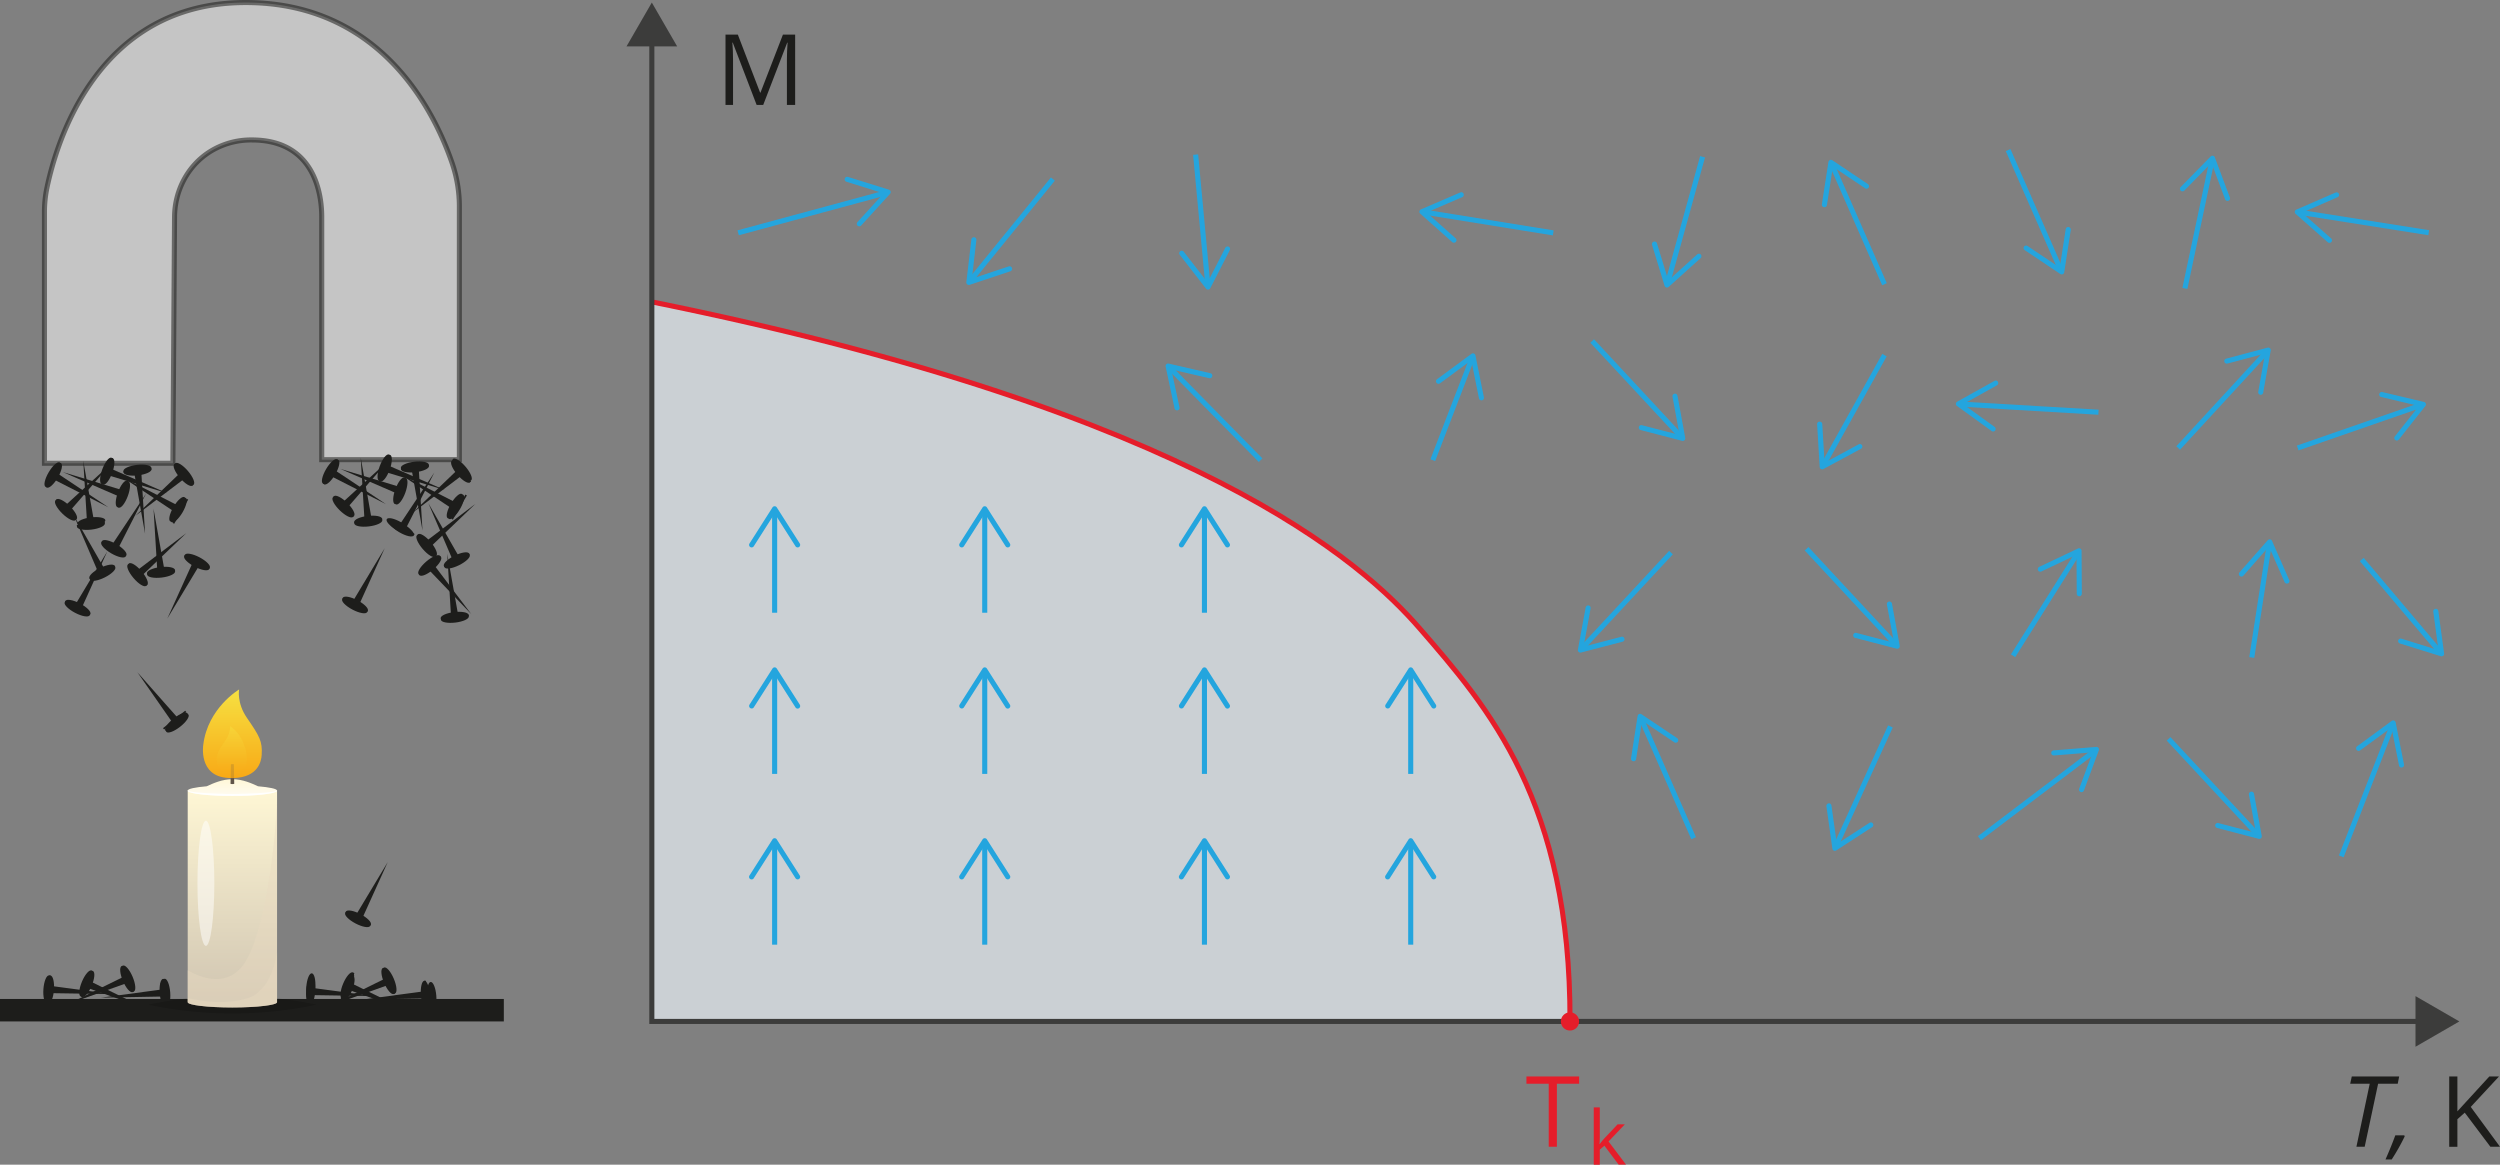 <svg xmlns="http://www.w3.org/2000/svg" xmlns:xlink="http://www.w3.org/1999/xlink" width="521.16mm" height="242.79mm" viewBox="0 0 1477.3 688.21">
  <rect x="0" y="0" width="1477.3" height="688.21" fill="#808080" stroke="none"/>
  <defs>
    <style>
      .cls-1 {
        isolation: isolate;
      }

      .cls-2 {
        fill: #cbd0d4;
      }

      .cls-3, .cls-5, .cls-6 {
        fill: none;
      }

      .cls-3 {
        stroke: #24a5de;
      }

      .cls-10, .cls-3, .cls-5, .cls-6 {
        stroke-miterlimit: 10;
        stroke-width: 3px;
      }

      .cls-4 {
        fill: #24a5de;
      }

      .cls-5 {
        stroke: #e51d2a;
      }

      .cls-6 {
        stroke: #3c3c3b;
      }

      .cls-7 {
        fill: #3c3c3b;
      }

      .cls-8 {
        fill: #1d1d1b;
      }

      .cls-9 {
        fill: #e51d2a;
      }

      .cls-10, .cls-15, .cls-16 {
        fill: #fff;
      }

      .cls-10 {
        stroke: #1d1d1b;
        opacity: 0.54;
      }

      .cls-11 {
        fill: #010101;
        opacity: 0.15;
      }

      .cls-12 {
        fill: url(#linear-gradient);
      }

      .cls-13 {
        fill: #ead9c1;
        opacity: 0.4;
      }

      .cls-13, .cls-20 {
        mix-blend-mode: multiply;
      }

      .cls-14 {
        fill: url(#linear-gradient-2);
      }

      .cls-16 {
        opacity: 0.5;
      }

      .cls-16, .cls-19 {
        mix-blend-mode: screen;
      }

      .cls-17, .cls-20 {
        fill: #605449;
      }

      .cls-18 {
        fill: url(#linear-gradient-3);
      }

      .cls-19 {
        opacity: 0.6;
        fill: url(#linear-gradient-4);
      }

      .cls-20 {
        opacity: 0.2;
      }
    </style>
    <linearGradient id="linear-gradient" x1="137.32" y1="466.09" x2="137.32" y2="589.85" gradientUnits="userSpaceOnUse">
      <stop offset="0" stop-color="#fff7d5"/>
      <stop offset="1" stop-color="#d1c6b2"/>
    </linearGradient>
    <linearGradient id="linear-gradient-2" x1="137.32" y1="459.48" x2="137.32" y2="472.33" gradientUnits="userSpaceOnUse">
      <stop offset="0" stop-color="#fff7d5"/>
      <stop offset="1" stop-color="#fffcf6"/>
    </linearGradient>
    <linearGradient id="linear-gradient-3" x1="137.32" y1="407.97" x2="137.32" y2="460.74" gradientUnits="userSpaceOnUse">
      <stop offset="0" stop-color="#f6e041"/>
      <stop offset="1" stop-color="#f8a815"/>
    </linearGradient>
    <linearGradient id="linear-gradient-4" x1="137.03" y1="426.03" x2="137.03" y2="458.88" xlink:href="#linear-gradient-3"/>
  </defs>
  <g class="cls-1">
    <g id="Слой_2" data-name="Слой 2">
      <g id="Слой_1-2" data-name="Слой 1">
        <g>
          <path class="cls-2" d="M927.73,603.58c.34-129.83-48.16-185.48-89-232.44C805.56,333,708,243.58,385.18,178.38v425.2Z"/>
          <g>
            <line class="cls-3" x1="457.75" y1="362.07" x2="457.75" y2="302.74"/>
            <path class="cls-4" d="M472.15,323.25a1.5,1.5,0,0,1-2.07-.46l-12.33-19.36-12.33,19.36a1.5,1.5,0,1,1-2.53-1.62l13.59-21.34a1.51,1.51,0,0,1,1.27-.69,1.49,1.49,0,0,1,1.26.69l13.6,21.34a1.63,1.63,0,0,1,.23.81A1.52,1.52,0,0,1,472.15,323.25Z"/>
          </g>
          <g>
            <line class="cls-3" x1="436.2" y1="137.56" x2="522.81" y2="114.11"/>
            <path class="cls-4" d="M506.78,133.37a1.5,1.5,0,0,1-.09-2.12l15.46-17-21.91-6.84a1.5,1.5,0,1,1,.9-2.86l24.15,7.54a1.5,1.5,0,0,1,.66,2.44l-17.05,18.7a1.49,1.49,0,0,1-.71.44A1.51,1.51,0,0,1,506.78,133.37Z"/>
          </g>
          <g>
            <line class="cls-3" x1="581.9" y1="362.07" x2="581.9" y2="302.74"/>
            <path class="cls-4" d="M596.3,323.25a1.51,1.51,0,0,1-2.07-.46L581.9,303.43l-12.32,19.36a1.5,1.5,0,1,1-2.53-1.62l13.59-21.34a1.49,1.49,0,0,1,1.26-.69,1.51,1.51,0,0,1,1.27.69l13.59,21.34a1.55,1.55,0,0,1,.24.81A1.51,1.51,0,0,1,596.3,323.25Z"/>
          </g>
          <g>
            <line class="cls-3" x1="711.73" y1="362.07" x2="711.73" y2="302.74"/>
            <path class="cls-4" d="M726.13,323.25a1.5,1.5,0,0,1-2.07-.46l-12.33-19.36L699.4,322.79a1.5,1.5,0,1,1-2.53-1.62l13.6-21.34a1.49,1.49,0,0,1,1.26-.69,1.52,1.52,0,0,1,1.27.69l13.59,21.34a1.55,1.55,0,0,1,.24.81A1.51,1.51,0,0,1,726.13,323.25Z"/>
          </g>
          <g>
            <line class="cls-3" x1="457.75" y1="457.31" x2="457.75" y2="397.99"/>
            <path class="cls-4" d="M472.15,418.49a1.49,1.49,0,0,1-2.07-.46l-12.33-19.36L445.42,418a1.5,1.5,0,0,1-2.53-1.61l13.59-21.34a1.52,1.52,0,0,1,1.27-.7,1.5,1.5,0,0,1,1.26.7l13.6,21.34a1.57,1.57,0,0,1,.23.8A1.51,1.51,0,0,1,472.15,418.49Z"/>
          </g>
          <g>
            <line class="cls-3" x1="581.9" y1="457.31" x2="581.9" y2="397.99"/>
            <path class="cls-4" d="M596.3,418.49a1.5,1.5,0,0,1-2.07-.46L581.9,398.67,569.58,418a1.5,1.5,0,0,1-2.53-1.61l13.59-21.34a1.5,1.5,0,0,1,1.26-.7,1.52,1.52,0,0,1,1.27.7l13.59,21.34a1.48,1.48,0,0,1-.46,2.07Z"/>
          </g>
          <g>
            <line class="cls-3" x1="711.73" y1="457.31" x2="711.73" y2="397.99"/>
            <path class="cls-4" d="M726.13,418.49a1.49,1.49,0,0,1-2.07-.46l-12.33-19.36L699.4,418a1.5,1.5,0,0,1-2.53-1.61l13.6-21.34a1.5,1.5,0,0,1,1.26-.7,1.53,1.53,0,0,1,1.27.7l13.59,21.34a1.48,1.48,0,0,1-.46,2.07Z"/>
          </g>
          <g>
            <line class="cls-3" x1="833.62" y1="457.31" x2="833.62" y2="397.99"/>
            <path class="cls-4" d="M848,418.49A1.49,1.49,0,0,1,846,418l-12.33-19.36L821.29,418a1.5,1.5,0,0,1-2.53-1.61l13.6-21.34a1.5,1.5,0,0,1,1.26-.7,1.53,1.53,0,0,1,1.27.7l13.59,21.34a1.51,1.51,0,0,1-.46,2.07Z"/>
          </g>
          <g>
            <line class="cls-3" x1="457.75" y1="558.22" x2="457.75" y2="498.9"/>
            <path class="cls-4" d="M472.15,519.41a1.5,1.5,0,0,1-2.07-.47l-12.33-19.35-12.33,19.35a1.5,1.5,0,1,1-2.53-1.61L456.48,496a1.51,1.51,0,0,1,1.27-.69A1.49,1.49,0,0,1,459,496l13.6,21.34a1.58,1.58,0,0,1,.23.81A1.53,1.53,0,0,1,472.15,519.41Z"/>
          </g>
          <g>
            <line class="cls-3" x1="581.9" y1="558.22" x2="581.9" y2="498.9"/>
            <path class="cls-4" d="M596.3,519.41a1.51,1.51,0,0,1-2.07-.47L581.9,499.59l-12.32,19.35a1.5,1.5,0,1,1-2.53-1.61L580.64,496a1.49,1.49,0,0,1,1.26-.69,1.51,1.51,0,0,1,1.27.69l13.59,21.34a1.5,1.5,0,0,1,.24.81A1.52,1.52,0,0,1,596.3,519.41Z"/>
          </g>
          <g>
            <line class="cls-3" x1="711.73" y1="558.22" x2="711.73" y2="498.9"/>
            <path class="cls-4" d="M726.13,519.41a1.5,1.5,0,0,1-2.07-.47l-12.33-19.35L699.4,518.94a1.5,1.5,0,1,1-2.53-1.61L710.47,496a1.49,1.49,0,0,1,1.26-.69A1.52,1.52,0,0,1,713,496l13.59,21.34a1.5,1.5,0,0,1,.24.81A1.52,1.52,0,0,1,726.13,519.41Z"/>
          </g>
          <g>
            <line class="cls-3" x1="833.62" y1="558.22" x2="833.62" y2="498.9"/>
            <path class="cls-4" d="M848,519.41a1.5,1.5,0,0,1-2.07-.47l-12.33-19.35-12.33,19.35a1.5,1.5,0,1,1-2.53-1.61L832.36,496a1.49,1.49,0,0,1,1.26-.69,1.52,1.52,0,0,1,1.27.69l13.59,21.34a1.49,1.49,0,0,1,.23.81A1.51,1.51,0,0,1,848,519.41Z"/>
          </g>
          <g>
            <line class="cls-3" x1="622.16" y1="105.81" x2="573.88" y2="165.18"/>
            <path class="cls-4" d="M575.65,140.19a1.49,1.49,0,0,1,1.31,1.66l-2.64,22.8,21.77-7.24a1.5,1.5,0,0,1,1.9,1,1.52,1.52,0,0,1-1,1.9l-24,8a1.51,1.51,0,0,1-1.42-.26,1.49,1.49,0,0,1-.54-1.34L574,141.51a1.61,1.61,0,0,1,.33-.78A1.51,1.51,0,0,1,575.65,140.19Z"/>
          </g>
          <g>
            <line class="cls-3" x1="706.52" y1="91.36" x2="713.65" y2="167.54"/>
            <path class="cls-4" d="M697.4,148.47a1.49,1.49,0,0,1,2.1.27l14.08,18.12,10.47-20.42a1.5,1.5,0,1,1,2.67,1.37l-11.54,22.51a1.5,1.5,0,0,1-2.52.24l-15.53-20a1.59,1.59,0,0,1-.31-.78A1.52,1.52,0,0,1,697.4,148.47Z"/>
          </g>
          <g>
            <line class="cls-3" x1="917.85" y1="137.62" x2="842.31" y2="125.44"/>
            <path class="cls-4" d="M864.84,114.49a1.5,1.5,0,0,1-.78,2L843,125.55l17.15,15.25a1.5,1.5,0,0,1-2,2.25l-18.91-16.82a1.51,1.51,0,0,1,.4-2.5l23.24-10a1.48,1.48,0,0,1,2,.78Z"/>
          </g>
          <g>
            <line class="cls-3" x1="846.66" y1="271.93" x2="869.64" y2="212.23"/>
            <path class="cls-4" d="M875.71,236.54a1.49,1.49,0,0,1-1.76-1.17l-4.55-22.5-18.46,13.64a1.5,1.5,0,0,1-1.78-2.42l20.35-15a1.5,1.5,0,0,1,2.36.91l5,24.8a1.5,1.5,0,0,1-1.18,1.77Z"/>
          </g>
          <g>
            <line class="cls-3" x1="940.84" y1="201.5" x2="992.94" y2="257.54"/>
            <path class="cls-4" d="M968.43,252.33a1.5,1.5,0,0,1,1.83-1.07L992.47,257l-4.15-22.57a1.5,1.5,0,1,1,2.95-.54l4.58,24.88a1.5,1.5,0,0,1-.46,1.37,1.52,1.52,0,0,1-1.4.36l-24.49-6.38a1.6,1.6,0,0,1-.72-.43A1.53,1.53,0,0,1,968.43,252.33Z"/>
          </g>
          <g>
            <line class="cls-3" x1="1067.55" y1="324.27" x2="1119.64" y2="380.31"/>
            <path class="cls-4" d="M1095.14,375.09A1.5,1.5,0,0,1,1097,374l22.21,5.79L1115,357.24a1.5,1.5,0,0,1,3-.55l4.57,24.89a1.47,1.47,0,0,1-.45,1.37,1.5,1.5,0,0,1-1.4.35l-24.49-6.37a1.6,1.6,0,0,1-.72-.43A1.52,1.52,0,0,1,1095.14,375.09Z"/>
          </g>
          <g>
            <line class="cls-3" x1="987.41" y1="326.54" x2="935.31" y2="382.58"/>
            <path class="cls-4" d="M938.72,357.76a1.51,1.51,0,0,1,1.21,1.75l-4.15,22.57L958,376.3a1.5,1.5,0,1,1,.75,2.9l-24.48,6.38a1.5,1.5,0,0,1-1.86-1.72L937,359a1.44,1.44,0,0,1,.37-.75A1.53,1.53,0,0,1,938.72,357.76Z"/>
          </g>
          <g>
            <line class="cls-3" x1="1281.46" y1="436.61" x2="1333.55" y2="492.65"/>
            <path class="cls-4" d="M1309.05,487.44a1.5,1.5,0,0,1,1.83-1.07l22.21,5.78-4.15-22.57a1.5,1.5,0,1,1,3-.54l4.57,24.89a1.49,1.49,0,0,1-1.85,1.72l-24.49-6.38a1.55,1.55,0,0,1-.72-.43A1.48,1.48,0,0,1,1309.05,487.44Z"/>
          </g>
          <g>
            <line class="cls-3" x1="1006.08" y1="92.64" x2="985.66" y2="166.38"/>
            <path class="cls-4" d="M977.26,142.78a1.49,1.49,0,0,1,1.87,1l6.72,21.95,17-15.37a1.5,1.5,0,1,1,2,2.23l-18.79,16.94a1.5,1.5,0,0,1-2.44-.67l-7.41-24.2a1.6,1.6,0,0,1,0-.84A1.49,1.49,0,0,1,977.26,142.78Z"/>
          </g>
          <g>
            <line class="cls-3" x1="1113.57" y1="209.85" x2="1077.84" y2="274.07"/>
            <path class="cls-4" d="M1075.22,249.15a1.5,1.5,0,0,1,1.59,1.41l1.36,22.91,20.18-10.92a1.5,1.5,0,0,1,2,.6,1.52,1.52,0,0,1-.61,2l-22.25,12a1.5,1.5,0,0,1-2.21-1.23l-1.51-25.26a1.6,1.6,0,0,1,.19-.82A1.5,1.5,0,0,1,1075.22,249.15Z"/>
          </g>
          <g>
            <line class="cls-3" x1="1113.57" y1="167.93" x2="1082.81" y2="97.87"/>
            <path class="cls-4" d="M1104.24,110.85a1.51,1.51,0,0,1-2.09.41l-19.06-12.77-3.51,22.68a1.5,1.5,0,1,1-3-.46l3.87-25a1.51,1.51,0,0,1,.88-1.15,1.54,1.54,0,0,1,1.44.13l21,14.08a1.5,1.5,0,0,1,.42,2.08Z"/>
          </g>
          <g>
            <line class="cls-3" x1="1000.8" y1="495.3" x2="970.05" y2="425.23"/>
            <path class="cls-4" d="M991.48,438.22a1.51,1.51,0,0,1-2.09.41l-19.06-12.77-3.51,22.68a1.5,1.5,0,1,1-3-.46l3.87-25a1.51,1.51,0,0,1,.88-1.14,1.48,1.48,0,0,1,1.44.13l21,14.08a1.45,1.45,0,0,1,.54.64A1.51,1.51,0,0,1,991.48,438.22Z"/>
          </g>
          <g>
            <line class="cls-3" x1="1291.09" y1="170.44" x2="1306.95" y2="95.58"/>
            <path class="cls-4" d="M1316.79,118.63a1.5,1.5,0,0,1-1.93-.89l-8.06-21.49-16.07,16.39a1.5,1.5,0,0,1-2.12,0,1.52,1.52,0,0,1,0-2.13l17.72-18.06a1.53,1.53,0,0,1,1.38-.42,1.51,1.51,0,0,1,1.1,1l8.88,23.69a1.61,1.61,0,0,1,.06.84A1.53,1.53,0,0,1,1316.79,118.63Z"/>
          </g>
          <g>
            <line class="cls-3" x1="1189.57" y1="387.5" x2="1227.42" y2="327.32"/>
            <path class="cls-4" d="M1228.69,352.34a1.48,1.48,0,0,1-1.5-1.49l-.14-23-20.74,9.82a1.5,1.5,0,0,1-2-.71,1.52,1.52,0,0,1,.72-2l22.87-10.83a1.48,1.48,0,0,1,1.44.09,1.5,1.5,0,0,1,.7,1.26l.15,25.3a1.56,1.56,0,0,1-.23.81A1.51,1.51,0,0,1,1228.69,352.34Z"/>
          </g>
          <g>
            <line class="cls-3" x1="1169.69" y1="495.3" x2="1237.15" y2="444.18"/>
            <path class="cls-4" d="M1229.5,468a1.5,1.5,0,0,1-.88-1.93l8-21.51-22.88,1.86a1.5,1.5,0,1,1-.24-3l25.22-2.06a1.5,1.5,0,0,1,1.53,2l-8.8,23.73a1.69,1.69,0,0,1-.5.67A1.51,1.51,0,0,1,1229.5,468Z"/>
          </g>
          <g>
            <line class="cls-3" x1="1383.5" y1="506.04" x2="1413.41" y2="429.21"/>
            <path class="cls-4" d="M1419.39,453.54a1.5,1.5,0,0,1-1.76-1.18l-4.46-22.51-18.51,13.56a1.5,1.5,0,1,1-1.78-2.42l20.41-15a1.51,1.51,0,0,1,2.36.92l4.93,24.82a1.58,1.58,0,0,1-.08.84A1.51,1.51,0,0,1,1419.39,453.54Z"/>
          </g>
          <g>
            <line class="cls-3" x1="1287.12" y1="264.72" x2="1338.95" y2="208.43"/>
            <path class="cls-4" d="M1335.66,233.27a1.5,1.5,0,0,1-1.21-1.75l4-22.59-22.18,5.89a1.5,1.5,0,0,1-1.84-1.06,1.52,1.52,0,0,1,1.07-1.84l24.46-6.49a1.5,1.5,0,0,1,1.86,1.71l-4.46,24.91a1.48,1.48,0,0,1-.37.75A1.51,1.51,0,0,1,1335.66,233.27Z"/>
          </g>
          <g>
            <line class="cls-3" x1="1330.62" y1="388.52" x2="1340.85" y2="322.26"/>
            <path class="cls-4" d="M1352,344.72a1.5,1.5,0,0,1-2-.77l-9.23-21-15.13,17.25a1.5,1.5,0,1,1-2.26-2l16.69-19a1.51,1.51,0,0,1,1.36-.49,1.49,1.49,0,0,1,1.14.88l10.18,23.16a1.5,1.5,0,0,1-.77,2Z"/>
          </g>
          <g>
            <line class="cls-3" x1="1357.76" y1="264.72" x2="1430.04" y2="239.62"/>
            <path class="cls-4" d="M1415.39,260a1.51,1.51,0,0,1-.24-2.11l14.24-18-22.32-5.3a1.5,1.5,0,1,1,.69-2.92l24.62,5.84a1.5,1.5,0,0,1,.83,2.39l-15.71,19.85a1.47,1.47,0,0,1-.68.48A1.52,1.52,0,0,1,1415.39,260Z"/>
          </g>
          <g>
            <line class="cls-3" x1="1240.03" y1="243.58" x2="1159.32" y2="238.83"/>
            <path class="cls-4" d="M1180.64,225.66a1.5,1.5,0,0,1-.59,2l-20,11.17,18.6,13.44a1.5,1.5,0,1,1-1.76,2.43l-20.5-14.82a1.5,1.5,0,0,1,.15-2.53l22.1-12.31a1.44,1.44,0,0,1,.82-.19A1.5,1.5,0,0,1,1180.64,225.66Z"/>
          </g>
          <g>
            <line class="cls-3" x1="1435.17" y1="137.5" x2="1359.6" y2="125.56"/>
            <path class="cls-4" d="M1382.1,114.53a1.51,1.51,0,0,1-.78,2l-21,9.15,17.2,15.2a1.5,1.5,0,1,1-2,2.25l-19-16.76a1.5,1.5,0,0,1,.4-2.5l23.2-10.09a1.5,1.5,0,0,1,.83-.11A1.54,1.54,0,0,1,1382.1,114.53Z"/>
          </g>
          <g>
            <line class="cls-3" x1="1186.63" y1="88.68" x2="1217.38" y2="158.75"/>
            <path class="cls-4" d="M1196,145.76a1.51,1.51,0,0,1,2.09-.41l19.07,12.77,3.5-22.68a1.5,1.5,0,1,1,3,.46l-3.87,25a1.5,1.5,0,0,1-2.32,1l-21-14.08a1.45,1.45,0,0,1-.54-.64A1.51,1.51,0,0,1,1196,145.76Z"/>
          </g>
          <g>
            <line class="cls-3" x1="1117.09" y1="429.26" x2="1085.15" y2="499.35"/>
            <path class="cls-4" d="M1080.55,474.72a1.49,1.49,0,0,1,1.69,1.28l3.19,22.72,19.25-12.5a1.49,1.49,0,0,1,2.07.44,1.51,1.51,0,0,1-.44,2.08l-21.22,13.78a1.49,1.49,0,0,1-2.3-1l-3.52-25.06a1.55,1.55,0,0,1,.12-.83A1.49,1.49,0,0,1,1080.55,474.72Z"/>
          </g>
          <g>
            <line class="cls-3" x1="1395.6" y1="330.6" x2="1441.4" y2="384.75"/>
            <path class="cls-4" d="M1417.16,378.39a1.5,1.5,0,0,1,1.88-1l21.91,6.81-3.08-22.74a1.5,1.5,0,1,1,3-.4l3.4,25.07a1.5,1.5,0,0,1-.51,1.35,1.53,1.53,0,0,1-1.42.29l-24.16-7.52a1.54,1.54,0,0,1-.7-.46A1.5,1.5,0,0,1,1417.16,378.39Z"/>
          </g>
          <g>
            <line class="cls-3" x1="744.9" y1="271.93" x2="691.7" y2="217.82"/>
            <path class="cls-4" d="M716.35,222.34a1.52,1.52,0,0,1-1.81,1.13l-22.36-5.16L697,240.75a1.5,1.5,0,0,1-2.93.63l-5.27-24.75a1.52,1.52,0,0,1,.41-1.39,1.55,1.55,0,0,1,1.39-.39l24.66,5.69a1.55,1.55,0,0,1,.73.41A1.52,1.52,0,0,1,716.35,222.34Z"/>
          </g>
          <path class="cls-5" d="M385.18,178.38C708,243.58,805.56,333,838.75,371.14c40.82,47,89.32,102.61,89,232.44"/>
          <g>
            <polyline class="cls-6" points="385.18 23.03 385.18 603.58 1431.75 603.58"/>
            <polygon class="cls-7" points="370.22 27.4 385.18 1.5 400.14 27.4 370.22 27.4"/>
            <polygon class="cls-7" points="1427.37 618.54 1453.28 603.58 1427.37 588.62 1427.37 618.54"/>
          </g>
          <path class="cls-8" d="M447.11,62,433,25.16h-.23q.4,4.36.4,10.4V62h-4.46V20.44H436l13.16,34.27h.23l13.26-34.27h7.22V62H465V35.21c0-3.06.13-6.4.4-10h-.23L451,62Z"/>
          <g>
            <path class="cls-8" d="M1397.34,677.64h-4.89l7.87-37.26h-11.54l.94-4.29h28l-.85,4.29h-11.59Z"/>
            <path class="cls-8" d="M1420.75,670.87l.23.66a127.22,127.22,0,0,1-7.67,13.61h-3.67q3.58-8.13,5.8-14.27Z"/>
            <path class="cls-8" d="M1477.3,677.64h-5.68l-15.15-20.15-4.35,3.87v16.28h-4.83V636.09h4.83V656.7L1471,636.09h5.72l-16.71,18Z"/>
          </g>
          <g>
            <path class="cls-9" d="M920,677.64h-4.83V640.38H902v-4.29h31.14v4.29H920Z"/>
            <path class="cls-9" d="M945.35,676a42.45,42.45,0,0,1,2.85-3.48l7.69-8.15h4.28l-9.65,10.15,10.33,13.67h-4.37L948.06,677l-2.71,2.34v8.91h-3.57V654.39h3.57v17.94q0,1.18-.18,3.69Z"/>
          </g>
          <circle class="cls-9" cx="927.73" cy="603.58" r="5.39"/>
          <g>
            <path class="cls-10" d="M102.16,273.75H26.27V125.24a69.17,69.17,0,0,1,1.44-14.14C33.25,84.35,57.47,1.5,145.15,1.5,225.61,1.5,257,66.57,267.24,96.55a79.08,79.08,0,0,1,4.21,25.52V271.63H190.12V128.25c0-8.59-1.46-45.55-41.26-45.55a45.63,45.63,0,0,0-25.07,7.1c-13,8.32-20.55,23-20.65,38.4Z"/>
            <g>
              <polygon class="cls-8" points="193.88 280.49 196.12 276.67 228.04 297.88 193.88 280.49"/>
              <ellipse class="cls-8" cx="195" cy="278.58" rx="8.3" ry="2.67" transform="translate(-143.91 306.42) rotate(-59.71)"/>
              <ellipse class="cls-8" cx="195.77" cy="279.03" rx="8.3" ry="2.67" transform="translate(-143.91 307.32) rotate(-59.71)"/>
              <rect class="cls-8" x="187.15" y="278.32" width="16.6" height="1.05" transform="translate(-143.91 306.95) rotate(-59.71)"/>
            </g>
            <g>
              <polygon class="cls-8" points="271.54 276.46 274.42 279.82 243.85 302.96 271.54 276.46"/>
              <ellipse class="cls-8" cx="272.98" cy="278.14" rx="2.67" ry="8.3" transform="matrix(0.76, -0.65, 0.65, 0.76, -115.2, 243.54)"/>
              <ellipse class="cls-8" cx="272.29" cy="278.72" rx="2.67" ry="8.3" transform="translate(-115.74 243.23) rotate(-40.44)"/>
              <rect class="cls-8" x="264.28" y="277.96" width="16.6" height="1.05" transform="translate(307.7 -109.61) rotate(49.56)"/>
            </g>
            <g>
              <polygon class="cls-8" points="242.94 275.72 247.34 275.2 249.66 313.46 242.94 275.72"/>
              <ellipse class="cls-8" cx="245.14" cy="275.46" rx="8.3" ry="2.67" transform="translate(-30.82 30.89) rotate(-6.78)"/>
              <ellipse class="cls-8" cx="245.25" cy="276.35" rx="8.3" ry="2.67" transform="translate(-30.93 30.91) rotate(-6.78)"/>
              <rect class="cls-8" x="236.91" y="275.45" width="16.6" height="1.05" transform="translate(-30.88 30.9) rotate(-6.78)"/>
            </g>
            <g>
              <polygon class="cls-8" points="204.23 301.22 201.06 298.13 229.37 272.29 204.23 301.22"/>
              <ellipse class="cls-8" cx="202.64" cy="299.68" rx="2.67" ry="8.3" transform="translate(-153.37 235.46) rotate(-45.71)"/>
              <ellipse class="cls-8" cx="203.27" cy="299.03" rx="2.67" ry="8.3" transform="translate(-152.72 235.72) rotate(-45.71)"/>
              <rect class="cls-8" x="194.71" y="298.78" width="16.6" height="1.05" transform="translate(139.32 655.31) rotate(-135.71)"/>
            </g>
            <g>
              <polygon class="cls-8" points="226.13 278.43 227.66 274.28 262.81 289.56 226.13 278.43"/>
              <ellipse class="cls-8" cx="226.89" cy="276.35" rx="8.3" ry="2.67" transform="translate(-110.78 393.94) rotate(-69.81)"/>
              <ellipse class="cls-8" cx="227.73" cy="276.66" rx="8.3" ry="2.67" transform="translate(-110.52 394.94) rotate(-69.81)"/>
              <rect class="cls-8" x="219.08" y="276.01" width="16.6" height="1.05" transform="translate(-110.63 394.52) rotate(-69.81)"/>
            </g>
            <g>
              <polygon class="cls-8" points="270.63 297.6 268.4 301.42 236.48 280.21 270.63 297.6"/>
              <ellipse class="cls-8" cx="269.52" cy="299.51" rx="8.3" ry="2.67" transform="translate(-125.05 381.14) rotate(-59.71)"/>
              <ellipse class="cls-8" cx="268.74" cy="299.06" rx="8.3" ry="2.67" transform="translate(-125.04 380.25) rotate(-59.71)"/>
              <rect class="cls-8" x="260.77" y="298.72" width="16.6" height="1.05" transform="matrix(-0.5, 0.86, -0.86, -0.5, 663.18, 217.88)"/>
            </g>
            <g>
              <polygon class="cls-8" points="272.14 330.54 268.18 332.52 253.09 297.28 272.14 330.54"/>
              <ellipse class="cls-8" cx="270.16" cy="331.53" rx="8.3" ry="2.67" transform="translate(-119.53 155.34) rotate(-26.49)"/>
              <ellipse class="cls-8" cx="269.76" cy="330.73" rx="8.3" ry="2.67" transform="translate(-119.21 155.08) rotate(-26.49)"/>
              <rect class="cls-8" x="261.63" y="330.54" width="16.6" height="1.05" transform="translate(659.19 506.93) rotate(153.51)"/>
            </g>
            <g>
              <polygon class="cls-8" points="239.26 313.38 235.44 311.14 256.65 279.22 239.26 313.38"/>
              <ellipse class="cls-8" cx="237.35" cy="312.26" rx="2.67" ry="8.3" transform="translate(-152 359.68) rotate(-59.71)"/>
              <ellipse class="cls-8" cx="237.8" cy="311.48" rx="2.67" ry="8.3" transform="matrix(0.5, -0.86, 0.86, 0.5, -151.1, 359.69)"/>
              <rect class="cls-8" x="229.32" y="311.28" width="16.6" height="1.05" transform="translate(285.5 700.9) rotate(-149.71)"/>
            </g>
            <g>
              <polygon class="cls-8" points="253.21 324.28 250.34 320.91 280.9 297.77 253.21 324.28"/>
              <ellipse class="cls-8" cx="251.77" cy="322.59" rx="2.67" ry="8.3" transform="translate(-149.1 240.4) rotate(-40.44)"/>
              <ellipse class="cls-8" cx="252.46" cy="322.01" rx="2.67" ry="8.3" transform="translate(-148.56 240.7) rotate(-40.44)"/>
              <rect class="cls-8" x="243.87" y="321.73" width="16.6" height="1.05" transform="translate(170.5 723.21) rotate(-130.44)"/>
            </g>
            <g>
              <polygon class="cls-8" points="219.87 308.14 215.47 308.66 213.15 270.4 219.87 308.14"/>
              <ellipse class="cls-8" cx="217.67" cy="308.4" rx="8.3" ry="2.67" transform="translate(-34.91 27.87) rotate(-6.78)"/>
              <ellipse class="cls-8" cx="217.57" cy="307.51" rx="8.3" ry="2.67" transform="translate(-34.8 27.85) rotate(-6.78)"/>
              <rect class="cls-8" x="209.31" y="307.36" width="16.6" height="1.05" transform="translate(470.07 587.9) rotate(173.22)"/>
            </g>
            <g>
              <polygon class="cls-8" points="271 364.95 266.6 365.47 264.28 327.21 271 364.95"/>
              <ellipse class="cls-8" cx="268.8" cy="365.21" rx="8.3" ry="2.67" transform="translate(-41.26 34.31) rotate(-6.78)"/>
              <ellipse class="cls-8" cx="268.69" cy="364.32" rx="8.3" ry="2.67" transform="translate(-41.16 34.29) rotate(-6.78)"/>
              <rect class="cls-8" x="260.44" y="364.17" width="16.6" height="1.05" transform="translate(578.68 695.08) rotate(173.22)"/>
            </g>
            <g>
              <polygon class="cls-8" points="211.52 358.88 207.6 356.83 227.33 323.96 211.52 358.88"/>
              <ellipse class="cls-8" cx="209.56" cy="357.86" rx="2.67" ry="8.3" transform="translate(-204.68 377.29) rotate(-62.33)"/>
              <ellipse class="cls-8" cx="209.98" cy="357.06" rx="2.67" ry="8.3" transform="translate(-203.75 377.23) rotate(-62.33)"/>
              <rect class="cls-8" x="201.51" y="356.87" width="16.6" height="1.05" transform="translate(229.67 771.34) rotate(-152.33)"/>
            </g>
            <g>
              <polygon class="cls-8" points="213.31 544.34 209.39 542.28 229.12 509.42 213.31 544.34"/>
              <ellipse class="cls-8" cx="211.35" cy="543.31" rx="2.67" ry="8.3" transform="translate(-367.97 478.21) rotate(-62.33)"/>
              <ellipse class="cls-8" cx="211.77" cy="542.51" rx="2.67" ry="8.3" transform="translate(-367.04 478.15) rotate(-62.33)"/>
              <rect class="cls-8" x="203.3" y="542.32" width="16.6" height="1.05" transform="translate(146.93 1121.87) rotate(-152.33)"/>
            </g>
            <g>
              <polygon class="cls-8" points="251.99 335.22 255.36 332.35 278.5 362.91 251.99 335.22"/>
              <ellipse class="cls-8" cx="253.67" cy="333.78" rx="8.3" ry="2.67" transform="translate(-155.91 244.31) rotate(-40.44)"/>
              <ellipse class="cls-8" cx="254.26" cy="334.47" rx="8.3" ry="2.67" transform="translate(-156.21 244.85) rotate(-40.44)"/>
              <rect class="cls-8" x="245.71" y="333.66" width="16.6" height="1.05" transform="translate(-156.09 244.62) rotate(-40.44)"/>
            </g>
            <g>
              <polygon class="cls-8" points="237.74 288.19 236.21 292.34 201.06 277.06 237.74 288.19"/>
              <ellipse class="cls-8" cx="236.98" cy="290.26" rx="8.3" ry="2.67" transform="translate(-117.23 412.52) rotate(-69.81)"/>
              <ellipse class="cls-8" cx="236.13" cy="289.95" rx="8.3" ry="2.67" transform="translate(-117.49 411.52) rotate(-69.81)"/>
              <rect class="cls-8" x="228.19" y="289.56" width="16.6" height="1.05" transform="translate(590.36 168.23) rotate(110.19)"/>
            </g>
            <g>
              <polygon class="cls-8" points="29.93 282.38 32.17 278.56 64.09 299.78 29.93 282.38"/>
              <ellipse class="cls-8" cx="31.05" cy="280.47" rx="8.3" ry="2.67" transform="translate(-226.79 165.8) rotate(-59.71)"/>
              <ellipse class="cls-8" cx="31.83" cy="280.93" rx="8.3" ry="2.67" transform="translate(-226.79 166.7) rotate(-59.71)"/>
              <rect class="cls-8" x="23.21" y="280.21" width="16.6" height="1.05" transform="translate(-226.79 166.32) rotate(-59.71)"/>
            </g>
            <g>
              <polygon class="cls-8" points="107.6 278.35 110.47 281.72 79.91 304.86 107.6 278.35"/>
              <ellipse class="cls-8" cx="109.03" cy="280.03" rx="2.67" ry="8.3" transform="translate(-155.6 137.64) rotate(-40.44)"/>
              <ellipse class="cls-8" cx="108.35" cy="280.62" rx="2.67" ry="8.3" transform="translate(-156.14 137.33) rotate(-40.44)"/>
              <rect class="cls-8" x="100.33" y="279.85" width="16.6" height="1.05" transform="translate(251.55 15.82) rotate(49.56)"/>
            </g>
            <g>
              <polygon class="cls-8" points="79 277.61 83.39 277.09 85.72 315.35 79 277.61"/>
              <ellipse class="cls-8" cx="81.2" cy="277.35" rx="8.3" ry="2.67" transform="translate(-32.19 11.53) rotate(-6.78)"/>
              <ellipse class="cls-8" cx="81.3" cy="278.24" rx="8.3" ry="2.67" transform="translate(-32.3 11.55) rotate(-6.78)"/>
              <rect class="cls-8" x="72.96" y="277.35" width="16.6" height="1.05" transform="translate(-32.26 11.54) rotate(-6.78)"/>
            </g>
            <g>
              <polygon class="cls-8" points="40.28 303.12 37.11 300.02 65.42 274.18 40.28 303.12"/>
              <ellipse class="cls-8" cx="38.7" cy="301.57" rx="2.67" ry="8.3" transform="translate(-204.19 118.68) rotate(-45.71)"/>
              <ellipse class="cls-8" cx="39.33" cy="300.93" rx="2.67" ry="8.3" transform="translate(-203.54 118.94) rotate(-45.71)"/>
              <rect class="cls-8" x="30.77" y="300.67" width="16.6" height="1.05" transform="translate(-143.3 544.07) rotate(-135.71)"/>
            </g>
            <g>
              <polygon class="cls-8" points="62.18 280.32 63.71 276.17 98.86 291.45 62.18 280.32"/>
              <ellipse class="cls-8" cx="62.94" cy="278.25" rx="8.3" ry="2.67" transform="translate(-219.93 241.3) rotate(-69.81)"/>
              <ellipse class="cls-8" cx="63.79" cy="278.56" rx="8.3" ry="2.67" transform="translate(-219.67 242.3) rotate(-69.81)"/>
              <rect class="cls-8" x="55.14" y="277.9" width="16.6" height="1.05" transform="translate(-219.78 241.89) rotate(-69.81)"/>
            </g>
            <g>
              <polygon class="cls-8" points="106.69 299.5 104.45 303.32 72.53 282.1 106.69 299.5"/>
              <ellipse class="cls-8" cx="105.57" cy="301.41" rx="8.3" ry="2.67" transform="translate(-207.93 240.52) rotate(-59.71)"/>
              <ellipse class="cls-8" cx="104.8" cy="300.95" rx="8.3" ry="2.67" transform="translate(-207.92 239.63) rotate(-59.71)"/>
              <rect class="cls-8" x="96.82" y="300.62" width="16.6" height="1.05" transform="matrix(-0.5, 0.86, -0.86, -0.5, 418.16, 362.28)"/>
            </g>
            <g>
              <polygon class="cls-8" points="62.68 337.83 58.72 339.81 43.63 304.57 62.68 337.83"/>
              <ellipse class="cls-8" cx="60.7" cy="338.82" rx="8.3" ry="2.67" transform="translate(-144.78 62.66) rotate(-26.49)"/>
              <ellipse class="cls-8" cx="60.3" cy="338.02" rx="8.3" ry="2.67" transform="translate(-144.46 62.4) rotate(-26.49)"/>
              <rect class="cls-8" x="52.16" y="337.83" width="16.6" height="1.05" transform="translate(265.52 614.19) rotate(153.51)"/>
            </g>
            <g>
              <polygon class="cls-8" points="68.94 325.8 65.11 323.57 86.33 291.64 68.94 325.8"/>
              <ellipse class="cls-8" cx="67.03" cy="324.69" rx="2.67" ry="8.3" transform="translate(-247.13 218.77) rotate(-59.71)"/>
              <ellipse class="cls-8" cx="67.48" cy="323.91" rx="2.67" ry="8.3" transform="translate(-246.24 218.78) rotate(-59.71)"/>
              <rect class="cls-8" x="58.99" y="323.71" width="16.6" height="1.05" transform="translate(-38.16 638.13) rotate(-149.71)"/>
            </g>
            <g>
              <polygon class="cls-8" points="82.39 341.55 79.52 338.18 110.08 315.04 82.39 341.55"/>
              <ellipse class="cls-8" cx="80.96" cy="339.86" rx="2.67" ry="8.3" transform="translate(-201.12 133.72) rotate(-40.44)"/>
              <ellipse class="cls-8" cx="81.64" cy="339.28" rx="2.67" ry="8.3" transform="translate(-200.58 134.03) rotate(-40.44)"/>
              <rect class="cls-8" x="73.06" y="339" width="16.6" height="1.05" transform="translate(-124.27 621.68) rotate(-130.44)"/>
            </g>
            <g>
              <polygon class="cls-8" points="28.16 586.84 28.48 582.42 66.48 587.43 28.16 586.84"/>
              <ellipse class="cls-8" cx="28.32" cy="584.63" rx="8.3" ry="2.67" transform="translate(-556.82 570.09) rotate(-85.8)"/>
              <ellipse class="cls-8" cx="29.22" cy="584.7" rx="8.3" ry="2.67" transform="translate(-556.05 571.05) rotate(-85.8)"/>
              <rect class="cls-8" x="20.54" y="584.14" width="16.6" height="1.05" transform="translate(-556.37 570.65) rotate(-85.8)"/>
            </g>
            <g>
              <polygon class="cls-8" points="55.92 310.03 51.53 310.56 49.2 272.29 55.92 310.03"/>
              <ellipse class="cls-8" cx="53.73" cy="310.29" rx="8.3" ry="2.67" transform="translate(-36.28 8.52) rotate(-6.78)"/>
              <ellipse class="cls-8" cx="53.62" cy="309.4" rx="8.3" ry="2.67" transform="matrix(0.99, -0.12, 0.12, 0.99, -36.17, 8.5)"/>
              <rect class="cls-8" x="45.36" y="309.25" width="16.6" height="1.05" transform="translate(143.54 611.04) rotate(173.22)"/>
            </g>
            <g>
              <polygon class="cls-8" points="97.44 338.37 93.05 338.89 90.73 300.63 97.44 338.37"/>
              <ellipse class="cls-8" cx="95.25" cy="338.63" rx="8.3" ry="2.67" transform="translate(-39.34 13.62) rotate(-6.78)"/>
              <ellipse class="cls-8" cx="95.14" cy="337.73" rx="8.3" ry="2.67" transform="translate(-39.23 13.6) rotate(-6.78)"/>
              <rect class="cls-8" x="86.89" y="337.58" width="16.6" height="1.05" transform="translate(229.64 662.6) rotate(173.22)"/>
            </g>
            <g>
              <polygon class="cls-8" points="47.58 360.78 43.66 358.72 63.38 325.86 47.58 360.78"/>
              <ellipse class="cls-8" cx="45.62" cy="359.75" rx="2.67" ry="8.3" transform="translate(-294.18 233.1) rotate(-62.33)"/>
              <ellipse class="cls-8" cx="46.03" cy="358.95" rx="2.67" ry="8.3" transform="translate(-293.25 233.04) rotate(-62.33)"/>
              <rect class="cls-8" x="37.56" y="358.76" width="16.6" height="1.05" transform="translate(-80.36 698.78) rotate(-152.33)"/>
            </g>
            <g>
              <polygon class="cls-8" points="106.57 425.95 103.09 428.68 81.18 397.23 106.57 425.95"/>
              <ellipse class="cls-8" cx="104.83" cy="427.31" rx="8.3" ry="2.67" transform="translate(-241.63 156.11) rotate(-38.16)"/>
              <ellipse class="cls-8" cx="104.27" cy="426.61" rx="8.3" ry="2.67" transform="translate(-241.31 155.62) rotate(-38.16)"/>
              <rect class="cls-8" x="96.21" y="426.38" width="16.6" height="1.05" transform="matrix(-0.79, 0.62, -0.62, -0.79, 450.46, 697.98)"/>
            </g>
            <g>
              <polygon class="cls-8" points="75.03 576.2 76.75 580.28 40.64 593.13 75.03 576.2"/>
              <ellipse class="cls-8" cx="75.89" cy="578.24" rx="2.67" ry="8.3" transform="translate(-219.1 75.15) rotate(-22.91)"/>
              <ellipse class="cls-8" cx="75.06" cy="578.59" rx="2.67" ry="8.3" transform="translate(-219.3 74.85) rotate(-22.91)"/>
              <rect class="cls-8" x="67.11" y="577.92" width="16.6" height="1.05" transform="translate(578.87 283.82) rotate(67.09)"/>
            </g>
            <g>
              <polygon class="cls-8" points="50.01 583.18 51.73 579.1 86.15 595.97 50.01 583.18"/>
              <ellipse class="cls-8" cx="50.87" cy="581.14" rx="8.3" ry="2.67" transform="translate(-504.57 402.82) rotate(-67.2)"/>
              <ellipse class="cls-8" cx="51.7" cy="581.49" rx="8.3" ry="2.67" transform="translate(-504.38 403.8) rotate(-67.2)"/>
              <rect class="cls-8" x="43.06" y="580.82" width="16.6" height="1.05" transform="translate(-504.46 403.39) rotate(-67.2)"/>
            </g>
            <g>
              <polygon class="cls-8" points="97.73 584.4 98.07 588.82 59.74 589.53 97.73 584.4"/>
              <ellipse class="cls-8" cx="97.9" cy="586.61" rx="2.67" ry="8.3" transform="translate(-44.49 9.19) rotate(-4.38)"/>
              <ellipse class="cls-8" cx="97" cy="586.68" rx="2.67" ry="8.3" transform="translate(-44.5 9.12) rotate(-4.38)"/>
              <rect class="cls-8" x="89.08" y="586.12" width="16.6" height="1.05" transform="matrix(0.08, 1, -1, 0.08, 674.88, 444.77)"/>
            </g>
            <g>
              <polygon class="cls-8" points="182.51 587.99 182.84 583.58 220.84 588.59 182.51 587.99"/>
              <ellipse class="cls-8" cx="182.67" cy="585.79" rx="8.3" ry="2.67" transform="matrix(0.07, -1, 1, 0.07, -414.91, 725.1)"/>
              <ellipse class="cls-8" cx="183.57" cy="585.85" rx="8.3" ry="2.67" transform="translate(-414.14 726.06) rotate(-85.8)"/>
              <rect class="cls-8" x="174.9" y="585.3" width="16.6" height="1.05" transform="translate(-414.46 725.66) rotate(-85.8)"/>
            </g>
            <g>
              <polygon class="cls-8" points="229.38 577.36 231.1 581.43 195 594.29 229.38 577.36"/>
              <ellipse class="cls-8" cx="230.24" cy="579.39" rx="2.67" ry="8.3" transform="translate(-207.38 135.32) rotate(-22.91)"/>
              <ellipse class="cls-8" cx="229.42" cy="579.74" rx="2.67" ry="8.3" transform="translate(-207.58 135.03) rotate(-22.91)"/>
              <rect class="cls-8" x="221.46" y="579.07" width="16.6" height="1.05" transform="translate(674.21 142.34) rotate(67.09)"/>
            </g>
            <g>
              <polygon class="cls-8" points="204.37 584.34 206.08 580.26 240.5 597.13 204.37 584.34"/>
              <ellipse class="cls-8" cx="205.23" cy="582.3" rx="8.3" ry="2.67" transform="translate(-411.1 545.82) rotate(-67.2)"/>
              <ellipse class="cls-8" cx="206.05" cy="582.64" rx="8.3" ry="2.67" transform="matrix(0.39, -0.92, 0.92, 0.39, -410.91, 546.79)"/>
              <rect class="cls-8" x="197.41" y="581.98" width="16.6" height="1.05" transform="translate(-410.99 546.39) rotate(-67.2)"/>
            </g>
            <g>
              <polygon class="cls-8" points="252.09 585.56 252.43 589.97 214.1 590.68 252.09 585.56"/>
              <ellipse class="cls-8" cx="252.26" cy="587.76" rx="2.67" ry="8.3" transform="matrix(1, -0.08, 0.08, 1, -44.13, 20.97)"/>
              <ellipse class="cls-8" cx="251.36" cy="587.83" rx="2.67" ry="8.3" transform="translate(-44.14 20.9) rotate(-4.38)"/>
              <rect class="cls-8" x="243.43" y="587.28" width="16.6" height="1.05" transform="translate(818.61 291.93) rotate(85.62)"/>
            </g>
            <g>
              <polygon class="cls-8" points="114.67 330.63 118.59 332.69 98.86 365.55 114.67 330.63"/>
              <ellipse class="cls-8" cx="116.63" cy="331.66" rx="2.67" ry="8.3" transform="translate(-231.26 280.95) rotate(-62.33)"/>
              <ellipse class="cls-8" cx="116.21" cy="332.46" rx="2.67" ry="8.3" transform="translate(-232.19 281) rotate(-62.33)"/>
              <rect class="cls-8" x="108.09" y="331.6" width="16.6" height="1.05" transform="translate(167.53 -16.07) rotate(27.67)"/>
            </g>
            <g>
              <polygon class="cls-8" points="73.79 290.08 72.27 294.23 37.11 278.95 73.79 290.08"/>
              <ellipse class="cls-8" cx="73.03" cy="292.16" rx="8.3" ry="2.67" transform="translate(-226.38 259.88) rotate(-69.81)"/>
              <ellipse class="cls-8" cx="72.19" cy="291.85" rx="8.3" ry="2.67" transform="translate(-226.64 258.89) rotate(-69.81)"/>
              <rect class="cls-8" x="64.24" y="291.45" width="16.6" height="1.05" transform="translate(371.61 324.65) rotate(110.19)"/>
            </g>
            <rect class="cls-8" y="590.3" width="297.72" height="13.28"/>
            <g>
              <path class="cls-11" d="M187,593.68a240.47,240.47,0,0,1-99.38,0,240.92,240.92,0,0,1,99.38,0Z"/>
              <path class="cls-12" d="M163.71,467.18H110.92v125h0c0,1.73,11.82,3.13,26.4,3.13s26.39-1.4,26.39-3.13h0Z"/>
              <path class="cls-13" d="M145.32,567.84c-9.87,16.43-26.16,10.23-34.4,5.57v18.8h0c0,1.73,11.82,3.13,26.4,3.13s26.39-1.4,26.39-3.13h0v-125h0C163.9,491.15,157.25,548,145.32,567.84Z"/>
              <path class="cls-14" d="M152.47,464.62c-3.63-1.69-9.07-4.18-15.15-4.18s-11.53,2.49-15.16,4.18c-6.79.57-11.24,1.5-11.24,2.56,0,1.73,11.82,3.13,26.4,3.13s26.39-1.4,26.39-3.13C163.71,466.12,159.27,465.19,152.47,464.62Z"/>
              <path class="cls-15" d="M137.32,469.17c-7,0-24.93-.59-26.38-2.07a.19.19,0,0,0,0,.08c0,1.73,11.82,3.13,26.4,3.13s26.39-1.4,26.39-3.13c0,0,0-.06,0-.08C162.24,468.58,144.28,469.17,137.32,469.17Z"/>
              <ellipse class="cls-16" cx="121.67" cy="521.94" rx="4.99" ry="36.97"/>
              <path class="cls-13" d="M137.32,595.34c14.57,0,26.39-1.4,26.39-3.13h0V562.74c-2.45,16.3-9.89,24.88-17.54,27.18-12.08,3.63-25.15,2.21-35.25-.16v2.45h0C110.92,593.94,122.74,595.34,137.32,595.34Z"/>
              <path class="cls-17" d="M138.42,463.16a3.63,3.63,0,0,1-2.21,0l.22-9.42a2.82,2.82,0,0,1,1.77,0Z"/>
              <path class="cls-18" d="M154.64,446.09c-.23,3.9-2.21,13.11-16.3,13.66-.65,0-1.34,0-2.05,0l-1.55-.06C117,458.7,120.13,440,120.13,440c2.67-21.68,21.16-32.58,21.16-32.58s-1.5,7.91,4.64,16.79C153.36,435,155.13,438,154.64,446.09Z"/>
              <path class="cls-19" d="M138.35,456.62c-8.89.51-10.06-4.82-10.19-7-.25-4.16,1.13-6.37,4.93-11.87a15.21,15.21,0,0,0,2.92-8.66s8.07,4.75,9.81,17.42C145.82,446.54,147.41,456.1,138.35,456.62Z"/>
              <path class="cls-20" d="M138.34,459.75c-.65,0-1.34,0-2.05,0l.14-8.09a2.82,2.82,0,0,1,1.77,0Z"/>
            </g>
          </g>
        </g>
      </g>
    </g>
  </g>
</svg>
